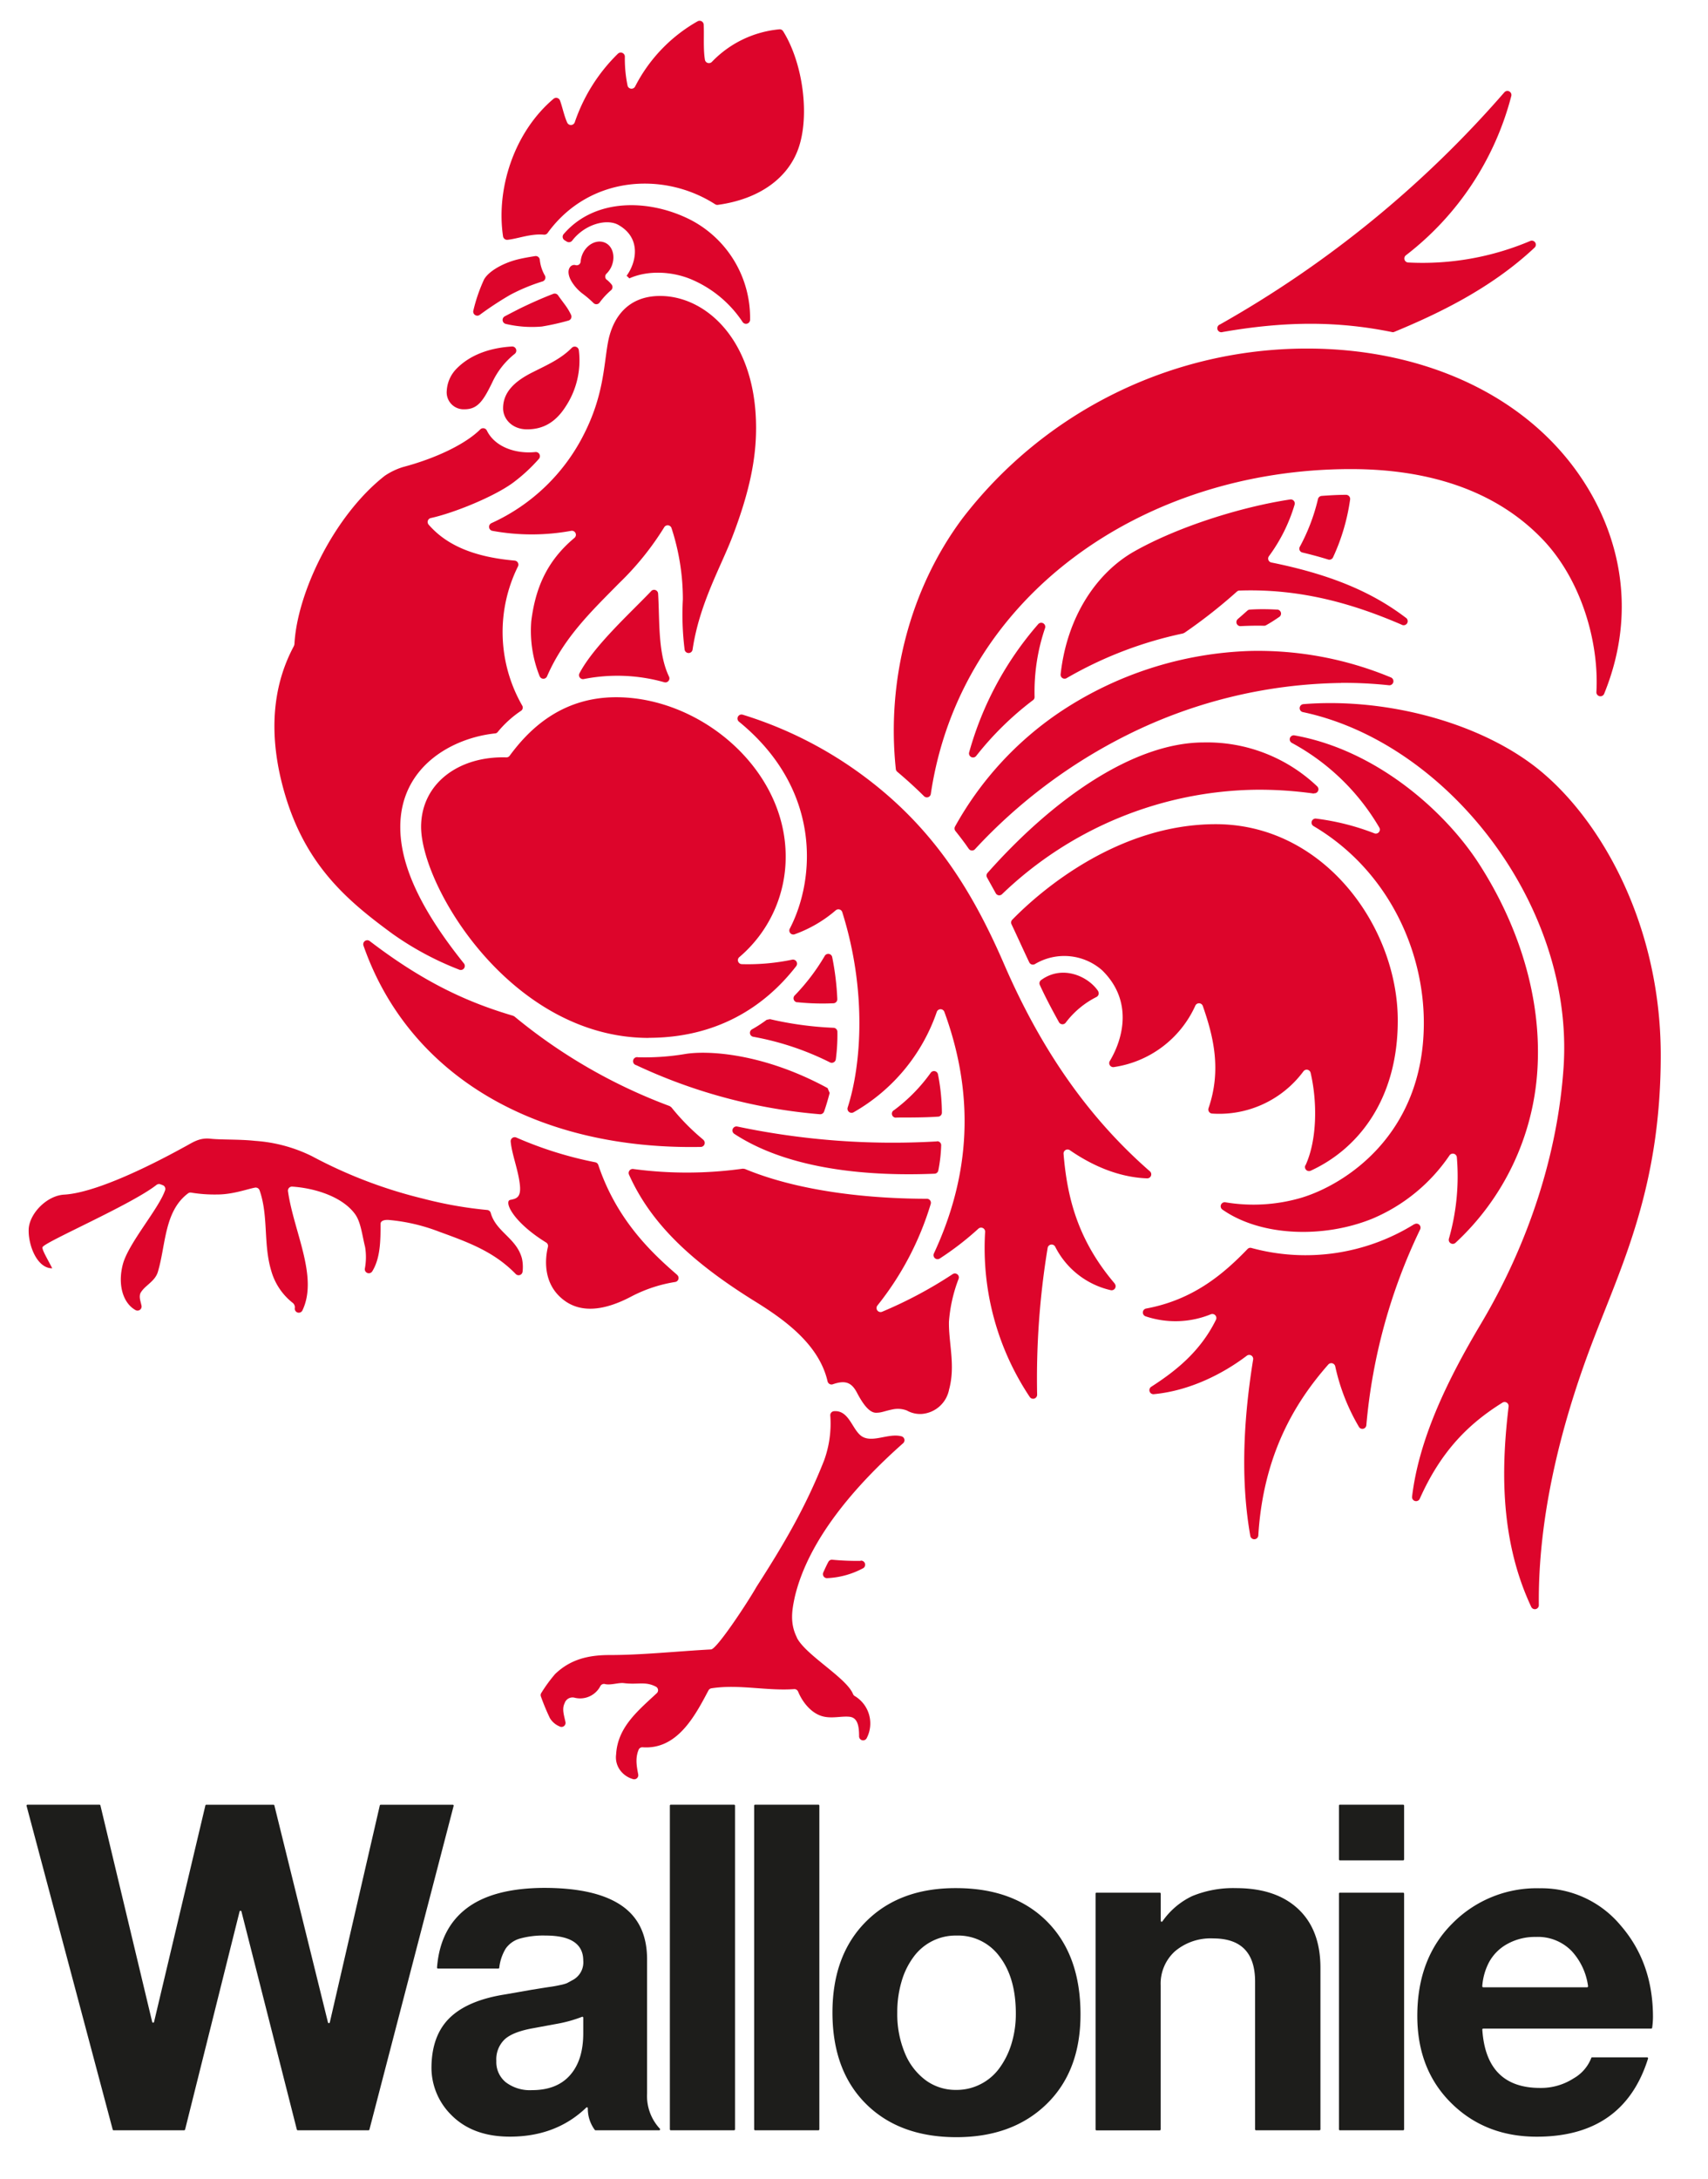 <svg xmlns="http://www.w3.org/2000/svg" viewBox="0 0 356 454">
  <title>wallonie</title>
  <path d="M117.73,50.09l.4.24a.86.86,0,0,0,1.15-.22c2.66-3.44,7.22-4.62,9.63-3.24,4.89,2.78,3.67,7.91,1.69,10.59a4.48,4.48,0,0,1,.57.54c4-1.8,9.23-1.44,13.21.33a24.12,24.12,0,0,1,10.4,8.75.85.85,0,0,0,1.56-.49A23,23,0,0,0,143.93,45.8c-8.54-4.34-19.93-4.64-26.47,3a.85.85,0,0,0,.27,1.28M106.34,61.43a38.58,38.58,0,0,1,6.78-2.81.85.85,0,0,0,.46-1.2,8.28,8.28,0,0,1-1.07-3.29.85.85,0,0,0-1-.77c-1.08.17-2.28.37-3.53.67-3.11.75-6.17,2.49-7.1,4.22a33.83,33.83,0,0,0-2.21,6.42.85.85,0,0,0,1.32.93A69.06,69.06,0,0,1,106.34,61.43Zm1,55.37c-9.54-.82-14.75-3.77-18-7.5a.84.84,0,0,1,.45-1.37c4.85-1.06,13.36-4.52,17.26-7.45a35,35,0,0,0,5.28-4.89.86.86,0,0,0-.76-1.41c-3.85.41-8.34-.92-10.09-4.47a.86.86,0,0,0-1.38-.25c-3,3-9.14,6-16.09,7.84a14.23,14.23,0,0,0-3.83,1.84c-10.61,8.32-18.28,24.47-18.81,35.08l-.09.33c-2.59,4.83-5.92,13.65-2.85,27.25,4,17.48,13.34,25.39,23.35,32.73A63.66,63.66,0,0,0,95.67,202a.84.84,0,0,0,1-1.31C88.51,190.51,83.43,181,83.43,172.31c0-12.72,11-18.6,19.77-19.51a.76.76,0,0,0,.55-.31,22.28,22.28,0,0,1,4.85-4.4.81.81,0,0,0,.24-1.1,30.77,30.77,0,0,1-.87-29A.84.84,0,0,0,107.29,116.8ZM162.44,6.11a22.32,22.32,0,0,0-14.06,6.78.85.85,0,0,1-1.45-.43c-.38-2.28-.14-5.25-.26-7.33a.85.85,0,0,0-1.29-.68,32.72,32.72,0,0,0-13,13.57.85.85,0,0,1-1.56-.11,27.58,27.58,0,0,1-.58-6.16.86.86,0,0,0-1.44-.57,36.25,36.25,0,0,0-9,14.29.85.85,0,0,1-1.58.07c-.66-1.46-1-3.27-1.51-4.63a.85.85,0,0,0-1.33-.33c-8.28,7-12,18.81-10.53,28.66a.86.86,0,0,0,.95.72c2.16-.23,4.83-1.32,7.56-1.07a.85.85,0,0,0,.77-.34c8.65-11.93,24.21-12.88,34.92-6a.85.85,0,0,0,.58.13c8.83-1.22,14.64-5.7,16.77-11.72,2.41-6.78,1-17.78-3.18-24.47A.84.84,0,0,0,162.44,6.11Zm-36,52.16a.85.85,0,0,1,0-1.28,4.75,4.75,0,0,0,1-1.45c.9-2.06.28-4.31-1.39-5s-3.74.35-4.64,2.4a5.09,5.09,0,0,0-.39,1.57.82.82,0,0,1-1,.74,1.08,1.08,0,0,0-1.26.48c-.41.59-.37,1.66.36,2.89a9.07,9.07,0,0,0,2.25,2.52,21.28,21.28,0,0,1,2.34,2,.84.84,0,0,0,1.27-.11,15.11,15.11,0,0,1,2.4-2.58.86.86,0,0,0,.09-1.18A7.07,7.07,0,0,0,126.47,58.27ZM120.65,73a.86.86,0,0,0-1.48-.52c-2.28,2.3-5,3.49-8.12,5.06-3.53,1.76-6.19,4-6.19,7.52,0,2.27,1.93,4.39,5,4.39s5.78-1.23,8-4.69A17.41,17.41,0,0,0,120.65,73ZM93.12,81.39a3.53,3.53,0,0,0,3.7,3.88c2.74,0,3.91-1.76,5.76-5.55a16.42,16.42,0,0,1,4.71-6,.86.86,0,0,0-.58-1.53c-5.09.31-9.08,2-11.71,4.79A7.09,7.09,0,0,0,93.12,81.39Zm12.1-15.49a.85.85,0,0,0,.18,1.58,23.71,23.71,0,0,0,7.53.55,49.85,49.85,0,0,0,5.54-1.24.85.85,0,0,0,.56-1.18,12.14,12.14,0,0,0-1.13-1.92c-.56-.77-1.1-1.47-1.58-2.16a.85.85,0,0,0-1-.31c-2.32.89-4.62,1.92-6.85,3C107.59,64.67,106.38,65.28,105.22,65.9ZM293,128.69c-6.84-5.2-15.3-8.93-28-11.5a.83.83,0,0,1-.51-1.32,34.71,34.71,0,0,0,5.35-10.75.84.84,0,0,0-.93-1.06c-10.36,1.57-23.49,5.73-32.49,10.82-7.73,4.37-14,13.43-15.35,25.57a.83.83,0,0,0,1.25.83,82.27,82.27,0,0,1,24.23-9.3l.31-.13a108.42,108.42,0,0,0,10.94-8.59.79.79,0,0,1,.54-.22c13.07-.45,24.12,2.93,33.79,7.1A.84.84,0,0,0,293,128.69Zm-157.23-5.58c-4.28,4.5-12,11.46-15,17.18a.83.83,0,0,0,.93,1.18,36,36,0,0,1,16.76.67.84.84,0,0,0,1-1.14c-2.36-4.89-1.94-11.48-2.29-17.35A.84.84,0,0,0,135.76,123.11Zm-23.28,17.78a.83.83,0,0,0,1.54,0c3.55-8.17,9.42-13.7,15-19.38a59.94,59.94,0,0,0,9.42-11.67.84.84,0,0,1,1.52.2,47.7,47.7,0,0,1,2.36,14.82,58.69,58.69,0,0,0,.37,10.51.84.84,0,0,0,1.65,0c1.41-9.57,5.86-17.18,8.31-23.57,3.76-9.81,4.93-16.61,4.93-22.64,0-18.17-10.37-27.5-20-27.5-6.72,0-10,4.49-10.93,10-.83,4.83-.92,10.85-4.92,18.75A40.13,40.13,0,0,1,102.41,109a.85.85,0,0,0,.19,1.59,45.65,45.65,0,0,0,16.47,0,.84.84,0,0,1,.67,1.47c-6,5-8.18,10.85-9,17.3A25.4,25.4,0,0,0,112.48,140.89ZM295.93,312.23a.84.84,0,0,1-1.61-.42C295.8,299.43,302,287,308.7,275.75c10-16.83,16-35.5,17.2-53.43,2.24-33.85-24.27-67.57-54.29-73.95a.84.84,0,0,1,.08-1.67C288,145.39,306.68,150,319,159c13.7,10,27.15,32.61,27.15,60.85,0,27.46-8.07,43.55-14.31,59.94-6.78,17.84-11.28,36.71-11.1,54.61a.83.83,0,0,1-1.59.36c-7-14.9-6-30.82-4.71-41.73a.84.84,0,0,0-1.29-.8C306.22,296.55,300.41,302.19,295.93,312.23Zm24.5-89.18c1-15.25-4-30.34-12-42.84-7-11-21.43-23.94-38.62-27a.84.84,0,0,0-.54,1.57,47,47,0,0,1,18.23,17.65.84.84,0,0,1-1,1.2,50.65,50.65,0,0,0-12.18-3.08.84.84,0,0,0-.55,1.55c15.38,9.08,23,25.68,23,41,0,23.53-16.72,33.81-25.56,36.45a35.43,35.43,0,0,1-15.83.93.84.84,0,0,0-.62,1.5c8,5.63,21.1,6.06,31.3,1.91a36.61,36.61,0,0,0,16.05-13.16.84.84,0,0,1,1.54.37,47.24,47.24,0,0,1-1.66,17,.84.84,0,0,0,1.39.82A53.57,53.57,0,0,0,320.43,223.05Zm-25.66,32A42.94,42.94,0,0,1,260.83,260a.8.8,0,0,0-.8.22c-4.91,5.08-11.2,10.56-21.14,12.4a.84.84,0,0,0-.09,1.63,19.57,19.57,0,0,0,13.59-.44.84.84,0,0,1,1.05,1.16c-3.3,6.7-8.52,10.75-13.47,13.94a.84.84,0,0,0,.54,1.55c7.56-.72,14.5-4.32,19.35-8a.83.83,0,0,1,1.33.8c-2.28,14.11-2.44,26.24-.59,36.71a.84.84,0,0,0,1.67-.09c1.05-16.89,7.71-27.79,14.59-35.6a.84.84,0,0,1,1.45.41,42.43,42.43,0,0,0,4.92,12.56.83.83,0,0,0,1.56-.35A117.49,117.49,0,0,1,296,256.14.84.84,0,0,0,294.77,255.08Zm-62.44,12.35c-7.74-9.09-9.91-18-10.65-27a.84.84,0,0,1,1.31-.77c4.66,3.22,10.18,5.65,16.1,5.87a.84.84,0,0,0,.57-1.48c-12.33-10.76-22.36-24.64-30.37-43.13-6.54-15.11-14.59-28.22-29-39a83.34,83.34,0,0,0-25.52-13,.84.84,0,0,0-.75,1.46c17.22,14.06,16,32.72,10.6,43.12a.83.83,0,0,0,1,1.18,27.18,27.18,0,0,0,8.58-5,.84.84,0,0,1,1.35.38c5.15,16.33,4,31.82,1.13,40.71a.85.85,0,0,0,1.22,1,38.42,38.42,0,0,0,17.35-20.91.84.84,0,0,1,1.59,0c7,19.12,4.58,35.8-2.19,50.32a.84.84,0,0,0,1.21,1.06,61.9,61.9,0,0,0,8.07-6.23.84.84,0,0,1,1.4.66,55.87,55.87,0,0,0,9.3,34.4.84.84,0,0,0,1.54-.49A167.36,167.36,0,0,1,218.36,260a.84.84,0,0,1,1.56-.29,17.27,17.27,0,0,0,11.57,9.08A.84.84,0,0,0,232.33,267.43Zm-34.54,22.2c1.41-5.06-.07-9.63,0-14.22a31.15,31.15,0,0,1,2-8.91.83.83,0,0,0-1.25-1,89.84,89.84,0,0,1-14.66,7.81.84.84,0,0,1-1-1.29A62.8,62.8,0,0,0,194,250.81a.84.84,0,0,0-.82-1.06c-10.35,0-25.77-1.16-37.92-6.21l-.42-.06a84.16,84.16,0,0,1-22.84.07.84.84,0,0,0-.9,1.16c4.51,10.1,12.9,18.14,26.31,26.45,6.12,3.79,13.3,8.93,15.08,16.62a.84.84,0,0,0,1.09.62c2.74-.95,4-.31,5.13,1.93,1.07,2,2.41,4,3.88,4,1.2,0,1.61-.32,3.42-.69a5.22,5.22,0,0,1,3,.22,5.63,5.63,0,0,0,3.12.72A6.29,6.29,0,0,0,197.79,289.63Zm-56.65-24c-5.41-4.66-12.63-11.53-16.44-22.9a.84.84,0,0,0-.62-.55A79.05,79.05,0,0,1,107.63,237a.84.84,0,0,0-1.19.81c.25,2.74,1.62,6,1.93,9.17.25,2.59-.84,2.76-2,3-1.36.25.37,4.5,7.45,8.88a.83.83,0,0,1,.39.9c-.71,2.88-1,8.32,3.9,11.52,3.13,2,7.5,2,13.52-1.19a29.69,29.69,0,0,1,9.08-3A.84.84,0,0,0,141.14,265.62Zm5.45-28.15a46.32,46.32,0,0,1-6.66-6.76l-.35-.25a112.14,112.14,0,0,1-32.37-18.68l-.28-.14c-9.31-2.75-18.41-6.8-29.87-15.56a.84.84,0,0,0-1.3.95c9.49,27.18,36.12,42.59,70.33,41.94A.84.84,0,0,0,146.59,237.47Zm40.23-4.62c2.72,0,6.11,0,8.75-.19a.83.83,0,0,0,.75-.83,42.39,42.39,0,0,0-.82-8,.84.84,0,0,0-1.5-.32,35.15,35.15,0,0,1-7.64,7.79A.83.83,0,0,0,186.82,232.85ZM132.6,221.91a111.79,111.79,0,0,0,38.28,10.23.87.87,0,0,0,.89-.57c.44-1.26.82-2.56,1.16-3.87-.16-.35-.27-.6-.42-1-13.48-7.33-25-7.87-29.64-7.12a50.57,50.57,0,0,1-9.89.69A.84.84,0,0,0,132.6,221.91ZM157,216a59,59,0,0,1,16,5.34.85.85,0,0,0,1.21-.65,38.88,38.88,0,0,0,.33-5.72.84.84,0,0,0-.8-.84,71.51,71.51,0,0,1-13.25-1.8l-.7.14a27.28,27.28,0,0,1-3.08,2A.83.83,0,0,0,157,216Zm38.29,21.8a157.41,157.41,0,0,1-41.61-3.1.84.84,0,0,0-.64,1.52c11.73,7.69,28.79,8.85,41.75,8.31a.83.83,0,0,0,.78-.66,31.27,31.27,0,0,0,.6-5.19A.83.83,0,0,0,195.31,237.77Zm-29.12-29a50.56,50.56,0,0,0,7.58.22.84.84,0,0,0,.77-.88,56.41,56.41,0,0,0-1.06-8.72.84.84,0,0,0-1.55-.28,43.15,43.15,0,0,1-6.25,8.23A.84.84,0,0,0,166.19,208.82Zm-31,7.42c14.06,0,24.09-6.3,30.78-14.93a.85.85,0,0,0-.85-1.35,45,45,0,0,1-10.49.93.83.83,0,0,1-.48-1.49,27.38,27.38,0,0,0,9.63-20.94c0-18.29-17.78-33.18-35.33-33.18-11.87,0-18.58,7.28-22.21,12.2a.82.82,0,0,1-.69.33c-9.92-.29-17.76,5.45-17.76,14.5C87.83,184.83,106.64,216.24,135.23,216.24ZM281.58,97.73c15.36,0,29.79,4,40,14.69,8.1,8.51,11.73,21.51,11.16,31.74a.84.84,0,0,0,1.62.37c7.42-18.21,2.63-34.89-5.94-46.64-12.13-16.63-33.16-25.27-55.95-25.27a90.54,90.54,0,0,0-71.9,35.43c-11,14.77-15.81,33.87-13.85,52.19a.82.82,0,0,0,.3.55c1.92,1.62,3.79,3.31,5.58,5.09a.83.83,0,0,0,1.41-.47C200.1,124.41,238,97.73,281.58,97.73ZM254.84,69.17c13.24-2.31,24.08-2.26,35.24,0a.76.76,0,0,0,.47,0c9-3.72,20.17-9,29.29-17.57a.84.84,0,0,0-.88-1.4,57.57,57.57,0,0,1-25.43,4.49.84.84,0,0,1-.5-1.5A61.28,61.28,0,0,0,315,20a.84.84,0,0,0-1.45-.76,224.84,224.84,0,0,1-59.27,48.36A.83.83,0,0,0,254.84,69.17Zm-38.46,60.88A68.57,68.57,0,0,0,202,156.75a.84.84,0,0,0,1.47.74,64.81,64.81,0,0,1,11.84-11.62.79.79,0,0,0,.33-.68,41.18,41.18,0,0,1,2.18-14.33A.84.84,0,0,0,216.38,130.05Zm61.46-13.92a42.61,42.61,0,0,0,3.57-12.1.86.86,0,0,0-.86-.94c-1.68,0-3.38.1-5.09.23a.85.85,0,0,0-.75.64,40.14,40.14,0,0,1-3.78,9.94.82.82,0,0,0,.53,1.21c1.81.43,3.6.91,5.37,1.46A.84.84,0,0,0,277.84,116.13ZM266.1,127c-1.85-.1-3.71-.12-5.57,0a.86.86,0,0,0-.53.21c-.57.51-1.28,1.14-2,1.76a.84.84,0,0,0,.58,1.48c1.68-.09,3.48-.12,4.89-.08a.86.86,0,0,0,.44-.12c.91-.51,1.79-1.07,2.65-1.67A.84.84,0,0,0,266.1,127Zm13.43,15.27a87.83,87.83,0,0,1,10,.5.85.85,0,0,0,.41-1.62,72.12,72.12,0,0,0-29.32-5.53,75.71,75.71,0,0,0-39.8,12.8,69.14,69.14,0,0,0-21.76,23.78.85.85,0,0,0,.08.93c.72.9,1.43,1.82,2.12,2.77l.66.94a.83.83,0,0,0,1.3.08,110.41,110.41,0,0,1,31.63-23.75A102.86,102.86,0,0,1,279.53,142.29Zm-5.69,23a.84.84,0,0,0,.69-1.45,33.28,33.28,0,0,0-23.61-9.14c-14.58,0-31.33,11.67-45.07,27.16a.83.83,0,0,0-.11,1c.58,1.06,1.2,2.16,1.8,3.25a.83.83,0,0,0,1.32.2A77.87,77.87,0,0,1,262,164.53,81.72,81.72,0,0,1,273.84,165.33Zm-1.75,77.49a.84.84,0,0,0,1.09,1.15c9.91-4.54,18.16-14.86,18.16-31.29,0-19.53-15.39-40.91-37.93-40.91-20.26,0-36.27,13.6-42.43,19.91a.84.84,0,0,0-.15.94c1.17,2.46,2.53,5.49,3.7,7.94a.84.84,0,0,0,1.19.35,11.94,11.94,0,0,1,14,1.3c6.48,6.35,4.39,14.23,1.61,18.88a.84.84,0,0,0,.8,1.29,22.15,22.15,0,0,0,17-12.77.84.84,0,0,1,1.56,0c2.27,6.49,3.92,13.37,1.21,21.32a.85.85,0,0,0,.74,1.13,21.85,21.85,0,0,0,19.06-8.83.84.84,0,0,1,1.47.33C274.64,229.79,274.48,237.7,272.09,242.82Zm-43.18-36.24c-2-3.05-7.43-5.63-11.93-2.32a.83.83,0,0,0-.25,1c1.2,2.65,2.75,5.53,4,7.78a.84.84,0,0,0,1.39.09,18.39,18.39,0,0,1,6.42-5.36A.84.84,0,0,0,228.91,206.58ZM108.79,262.19c-1.13-4.25-5.38-5.51-6.5-9.46a.83.83,0,0,0-.73-.64,84.2,84.2,0,0,1-13.39-2.37A97.93,97.93,0,0,1,65,240.87a31.49,31.49,0,0,0-11.81-3.18c-3.25-.36-7-.2-9.33-.45s-3.68.78-5.31,1.65-17,9.54-25.2,10c-3.65.22-7.25,4-7.37,7.23s1.7,8.12,4.9,8.12c-.76-1.58-2.27-4-2-4.43.58-1.12,18.52-8.85,23.73-12.94a.87.87,0,0,1,.81-.14l.46.17a.84.84,0,0,1,.54,1.05c-1.31,3.88-7.69,11.08-8.83,15.51-1.07,4.16,0,8,2.67,9.49a.85.85,0,0,0,1.24-.89c-.2-1-.55-1.77-.25-2.6.82-1.61,3-2.39,3.64-4.43,1.7-5.64,1.3-12.65,6.31-16.41a.84.84,0,0,1,.65-.15,29.83,29.83,0,0,0,5.42.39c3.24,0,6.23-1.12,7.83-1.42a.86.86,0,0,1,1,.54c1.88,5.34.76,11.12,2.41,16.69a13,13,0,0,0,4.54,6.8,1.18,1.18,0,0,1,.39,1.11.84.84,0,0,0,1.58.46c3.38-7-1.79-16.41-3-24.88a.84.84,0,0,1,.88-.94c4.76.31,10.49,2.11,13.12,5.75,1.2,1.66,1.46,4.37,2.08,6.84a13,13,0,0,1-.06,4.53.84.84,0,0,0,1.53.56c1.75-2.8,1.75-6.61,1.75-9.89,0-.85,1.19-.88,1.65-.85a38.54,38.54,0,0,1,10.61,2.47c6.23,2.26,11.43,4.19,15.91,8.79a.83.83,0,0,0,1.43-.48A8.31,8.31,0,0,0,108.79,262.19Zm70.58,63a53.78,53.78,0,0,1-5.83-.23.84.84,0,0,0-.86.4c-.38.69-.74,1.49-1.08,2.24a.84.84,0,0,0,.81,1.19,17.41,17.41,0,0,0,7.36-2A.85.85,0,0,0,179.37,325.15Zm-13.28,16c1.84,3.65,10.31,8.32,11.71,11.75a.81.81,0,0,0,.32.39,6.65,6.65,0,0,1,2.52,8.81.84.84,0,0,1-1.58-.41c0-2-.25-3.88-2-4.06s-3.7.45-5.7-.12c-2.29-.66-4.09-2.9-5-5.1a.84.84,0,0,0-.84-.54c-5.76.41-11.49-1.06-17.24-.17a.87.87,0,0,0-.62.45c-2.85,5.4-6.53,12.34-13.7,11.84a.83.83,0,0,0-.84.48c-.74,1.78-.43,3.4-.1,5.15a.85.85,0,0,1-1.07,1,5,5,0,0,1-2.73-1.9,4.53,4.53,0,0,1-.8-3.26c.32-5.66,4.53-9.07,8.47-12.74a.84.84,0,0,0-.16-1.35c-2.26-1.18-3.73-.38-6.69-.75-1.08-.14-2.68.46-3.89.21a.85.85,0,0,0-1,.38,4.75,4.75,0,0,1-5.47,2.43,1.73,1.73,0,0,0-2,1.18c-.6,1.2-.1,2.56.18,3.91a.84.84,0,0,1-1.25.9,4.21,4.21,0,0,1-2-1.73,46.7,46.7,0,0,1-1.87-4.5.81.81,0,0,1,.09-.74,30.81,30.81,0,0,1,2.88-3.94c3.13-3,6.8-3.95,11.33-3.95,6.88,0,14.25-.8,21.16-1.17,1.15,0,7.43-9.46,9.5-13.08,5.69-8.85,10.23-16.57,14.07-26.3a22.52,22.52,0,0,0,1.29-9.33.84.84,0,0,1,.74-.92c3.34-.3,3.86,4.28,6.1,5.39s5.38-.85,8-.16a.84.84,0,0,1,.34,1.44c-9.85,8.71-19.79,20.07-22.6,32.11C165.11,335.33,164.57,338.11,166.09,341.14Z" style="fill: #dd052b"/>
  <g>
    <path d="M76.76,443.82H62.06a.2.2,0,0,1-.19-.15L50.32,398.22a.2.2,0,0,0-.38,0L38.58,443.67a.23.23,0,0,1-.2.15H23.68a.19.19,0,0,1-.19-.15L5.54,376.24a.2.2,0,0,1,.2-.25h15a.19.19,0,0,1,.19.15l10.79,45.11a.2.2,0,0,0,.39,0l10.7-45.11A.19.19,0,0,1,43,376H57a.19.19,0,0,1,.19.15l11.17,45.21a.2.2,0,0,0,.38,0l10.42-45.21a.2.2,0,0,1,.2-.15h15a.19.19,0,0,1,.19.24L77,443.67A.21.21,0,0,1,76.76,443.82Z" style="fill: #1d1d1b"/>
    <path d="M137.42,443.82H124.14a.21.21,0,0,1-.17-.08,7.4,7.4,0,0,1-1.45-4.51.19.19,0,0,0-.32-.14q-6.3,6.06-15.93,6.06-7.78,0-12.25-4.56a13.88,13.88,0,0,1-4.09-9.69q0-6.75,3.75-10.45c2.51-2.47,6.38-4.12,11.64-4.94l5.42-.95c2-.32,3.27-.53,3.94-.62s1.36-.22,2.09-.38a8.3,8.3,0,0,0,1.38-.38l1.14-.62a4.16,4.16,0,0,0,2.28-4.08q0-5.24-7.89-5.23a18.06,18.06,0,0,0-5.27.62,5.4,5.4,0,0,0-3,2.09,9.76,9.76,0,0,0-1.35,4,.19.19,0,0,1-.19.17H91.29a.2.2,0,0,1-.2-.22q.63-8.1,6.16-12.32t16.15-4.27q10.72,0,16.1,3.65t5.37,11.26v27.93a10,10,0,0,0,2.69,7.36A.2.2,0,0,1,137.42,443.82Zm-15.85-20.24v-3.21a.19.19,0,0,0-.27-.18,28.3,28.3,0,0,1-5.43,1.49l-4.66.86c-2.85.5-4.86,1.28-6,2.32a5.75,5.75,0,0,0-1.76,4.52,5.41,5.41,0,0,0,2,4.46,8.33,8.33,0,0,0,5.41,1.62c3.42,0,6.07-1,7.93-3.09S121.57,427.38,121.57,423.58Z" style="fill: #1d1d1b"/>
    <path d="M153.2,376.18v67.44a.2.2,0,0,1-.2.2H139.81a.19.19,0,0,1-.19-.2V376.18a.19.19,0,0,1,.19-.19H153A.2.2,0,0,1,153.2,376.18Z" style="fill: #1d1d1b"/>
    <path d="M170.78,376.18v67.44a.2.2,0,0,1-.2.2H157.39a.2.2,0,0,1-.2-.2V376.18a.2.2,0,0,1,.2-.19h13.19A.2.2,0,0,1,170.78,376.18Z" style="fill: #1d1d1b"/>
    <path d="M199.28,393.37q12.06,0,19,7t6.93,19.34q0,11.78-7.08,18.66t-18.76,6.89q-11.88,0-18.86-6.93t-7-19q0-12,7-19T199.28,393.37Zm.09,9.88a10.86,10.86,0,0,0-8.93,4.42,16,16,0,0,0-2.52,5.13,22.47,22.47,0,0,0-.9,6.51,21,21,0,0,0,1.57,8.4,13.3,13.3,0,0,0,4.37,5.7,10.55,10.55,0,0,0,6.41,2,10.86,10.86,0,0,0,5-1.19,11,11,0,0,0,3.89-3.28,16.81,16.81,0,0,0,2.52-5,21.09,21.09,0,0,0,.95-6.46q0-7.41-3.37-11.83A10.72,10.72,0,0,0,199.37,403.25Z" style="fill: #1d1d1b"/>
    <path d="M228.54,394.32h13.19a.2.2,0,0,1,.2.2v5.66a.2.2,0,0,0,.36.11,15.83,15.83,0,0,1,6.2-5.26,22.39,22.39,0,0,1,9.12-1.66q8.36,0,13,4.37t4.61,12.35v33.53a.2.2,0,0,1-.2.2H261.79a.19.19,0,0,1-.19-.2V412.85q0-9-8.74-9a11.53,11.53,0,0,0-7.94,2.66,9.09,9.09,0,0,0-3,7.13v30a.2.2,0,0,1-.2.2H228.54a.19.19,0,0,1-.19-.2v-49.1A.19.19,0,0,1,228.54,394.32Z" style="fill: #1d1d1b"/>
    <path d="M292.66,376.18v11.2a.2.2,0,0,1-.2.2H279.27a.19.19,0,0,1-.19-.2v-11.2a.19.19,0,0,1,.19-.19h13.19A.2.2,0,0,1,292.66,376.18Zm0,18.34v49.1a.2.2,0,0,1-.2.2H279.27a.19.19,0,0,1-.19-.2v-49.1a.19.19,0,0,1,.19-.2h13.19A.2.2,0,0,1,292.66,394.52Z" style="fill: #1d1d1b"/>
    <path d="M344.16,422.63h-35a.21.21,0,0,0-.2.22Q309.76,435,321,435a12.53,12.53,0,0,0,7-2,8.36,8.36,0,0,0,3.67-4.24.17.17,0,0,1,.18-.13h11.46a.2.2,0,0,1,.19.26q-5.1,16.26-23.19,16.27-10.74,0-17.82-7T295.41,420q0-12,7.32-19.28a24.65,24.65,0,0,1,18.15-7.32,21.51,21.51,0,0,1,16.91,7.74q6.73,7.75,6.74,19.05a17.3,17.3,0,0,1-.17,2.29A.2.2,0,0,1,344.16,422.63Zm-24-19.09a11.85,11.85,0,0,0-6,1.47,9.51,9.51,0,0,0-3.8,3.8,12.68,12.68,0,0,0-1.41,5,.21.21,0,0,0,.2.22H330.8a.21.21,0,0,0,.2-.24,13.39,13.39,0,0,0-3.38-7.27A9.79,9.79,0,0,0,320.12,403.54Z" style="fill: #1d1d1b"/>
  </g>
</svg>
